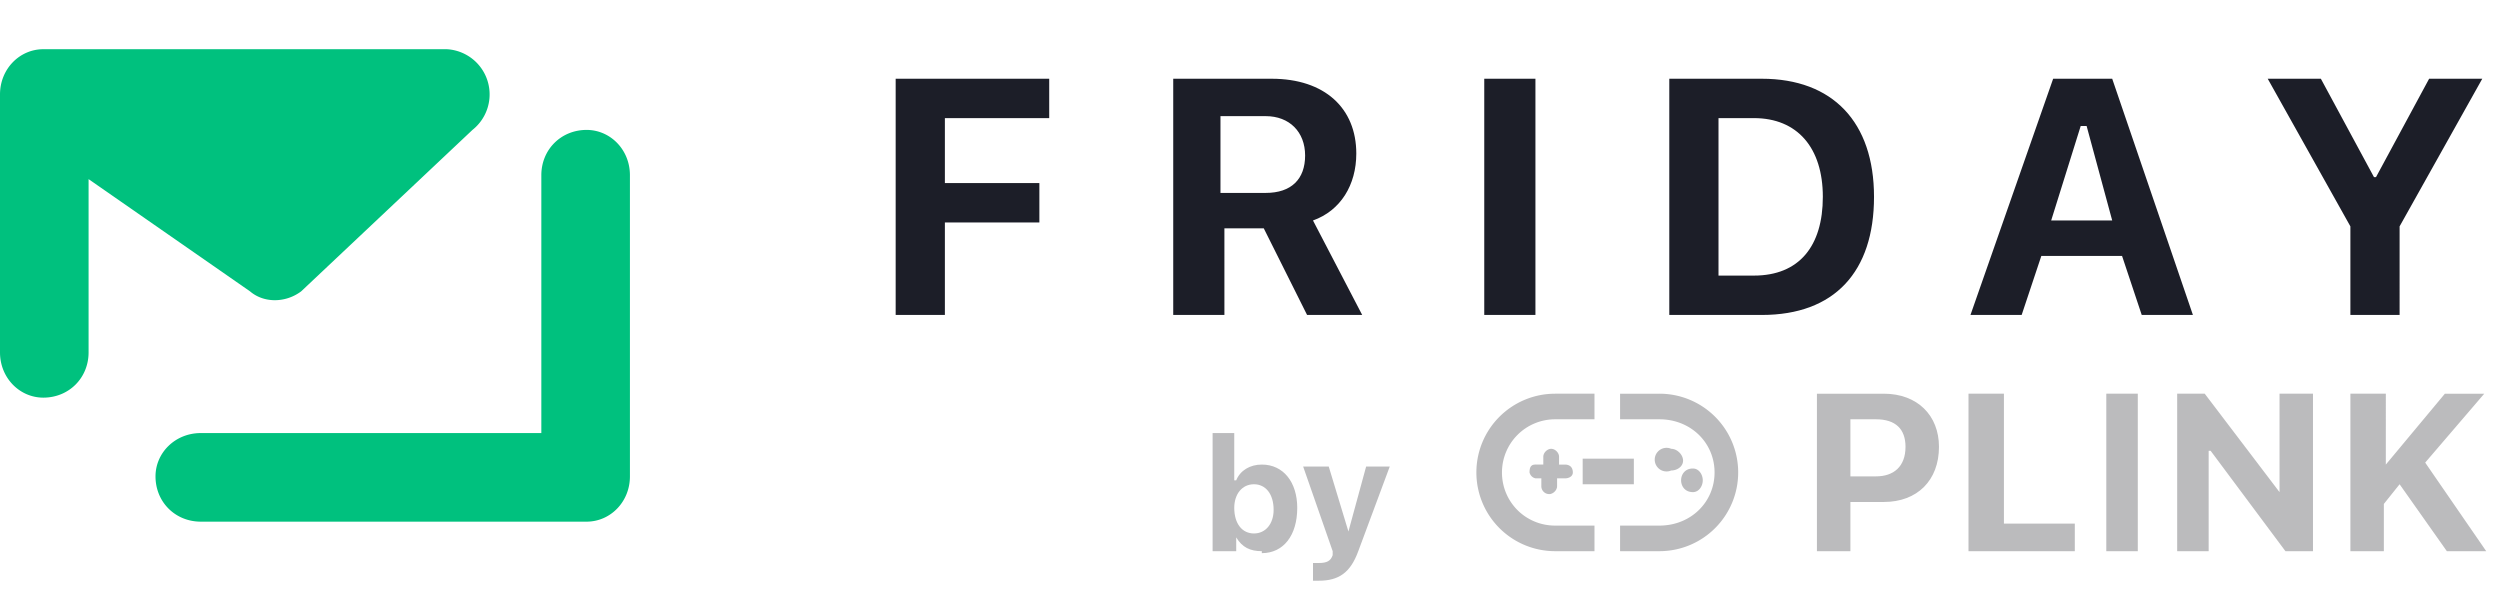 <svg xmlns="http://www.w3.org/2000/svg" width="127" height="30" fill="none"><path fill="#00C17E" d="M2.2 2.5C1 2.5 0 3.5 0 4.8v13.1c0 1.3 1 2.3 2.2 2.3 1.3 0 2.3-1 2.3-2.3V9.1l8.2 5.7c.7.6 1.8.6 2.6 0L24 6.6a2.3 2.3 0 0 0-1.3-4.1H2.2ZM32 8.9c0-1.3-1-2.3-2.2-2.3-1.3 0-2.3 1-2.3 2.3V22H10.2c-1.3 0-2.3 1-2.3 2.2 0 1.3 1 2.3 2.3 2.3h19.6c1.2 0 2.2-1 2.2-2.3V9Z"/><path fill="#1C1E28" d="M45.5 16V4h7.8v2H48v3.3h4.8v2H48V16h-2.5Zm14.1 0V4h5c2.7 0 4.3 1.5 4.3 3.8 0 1.6-.8 2.9-2.2 3.4l2.5 4.8h-2.8l-2.2-4.4h-2V16h-2.6Zm2.5-6.2h2.2c1.3 0 2-.7 2-1.9s-.8-2-2-2H62v3.9ZM75.4 16V4H78v12h-2.5Zm9.4 0V4h4.7c3.6 0 5.7 2.2 5.7 6s-2 6-5.7 6h-4.7Zm2.5-2h1.8c2.3 0 3.5-1.5 3.5-4s-1.3-4-3.5-4h-1.8v8Zm12.8 2 4.2-12h3l4.1 12h-2.6l-1-3h-4.1l-1 3h-2.6Zm5.6-9.6-1.5 4.8h3.1L106 6.4h-.2Zm13.7 9.6v-4.5L115.2 4h2.7l2.7 5h.1l2.7-5h2.7l-4.2 7.5V16h-2.5Z"/><path fill="#8E8E92" fill-rule="evenodd" d="M79 21.3a2.7 2.7 0 0 0-2.7 2.7c0 1.5 1.2 2.7 2.7 2.7h2V28h-2a4 4 0 0 1-4-4 4 4 0 0 1 4-4h2v1.3h-2Zm4 3.3h-2.6v-1.3H83v1.3Zm1.3-4.6h-2v1.3h2c1.6 0 2.8 1.2 2.8 2.7 0 1.5-1.2 2.7-2.8 2.7h-2V28h2a4 4 0 0 0 4-4 4 4 0 0 0-4-4Zm-5.2 3.6h.4c.2 0 .4.1.4.4 0 .2-.2.3-.4.3h-.4v.4c0 .2-.2.4-.4.4a.4.4 0 0 1-.4-.4v-.4H78a.4.4 0 0 1-.3-.3c0-.3.1-.4.3-.4h.4v-.4c0-.2.2-.4.4-.4s.4.2.4.4v.4Zm6.4-.2c0 .3-.3.5-.6.5a.6.6 0 1 1 0-1.1c.3 0 .6.3.6.6ZM86 25c.3 0 .5-.3.5-.6s-.2-.6-.5-.6c-.4 0-.6.3-.6.6s.2.6.6.6Z" clip-rule="evenodd" opacity=".6"/><path fill="#8E8E92" d="M92.3 28H94v-2.5h1.7c1.7 0 2.8-1.1 2.8-2.8 0-1.6-1.1-2.7-2.8-2.7h-3.4v8Zm3-6.7c1 0 1.5.5 1.5 1.4 0 1-.6 1.5-1.5 1.5H94v-2.9h1.3ZM100 28h5.4v-1.4h-3.6V20H100v8Zm7 0h1.6v-8H107v8Zm3.6 0h1.6v-5.1h.1l3.8 5.1h1.4v-8h-1.7v5l-3.8-5h-1.4v8Zm8.8 0h1.7v-2.4l.8-1 2.4 3.4h2l-3.1-4.5 3-3.5h-2l-3 3.6V20h-1.8v8Zm-55.3 0c-.6 0-1-.2-1.3-.7v.7h-1.2v-6h1.1v2.4h.1c.2-.5.7-.8 1.3-.8 1.1 0 1.8.9 1.8 2.2 0 1.4-.7 2.3-1.8 2.3Zm-.4-.9c.6 0 1-.5 1-1.2 0-.8-.4-1.3-1-1.3s-1 .5-1 1.2c0 .8.4 1.3 1 1.3Zm3.4 2.4h-.4v-.9h.3c.4 0 .6-.1.7-.4V28l-1.5-4.3h1.3l1 3.3.9-3.3h1.2L69 28c-.4 1.1-1 1.5-2 1.5Z" opacity=".6"/></svg>
